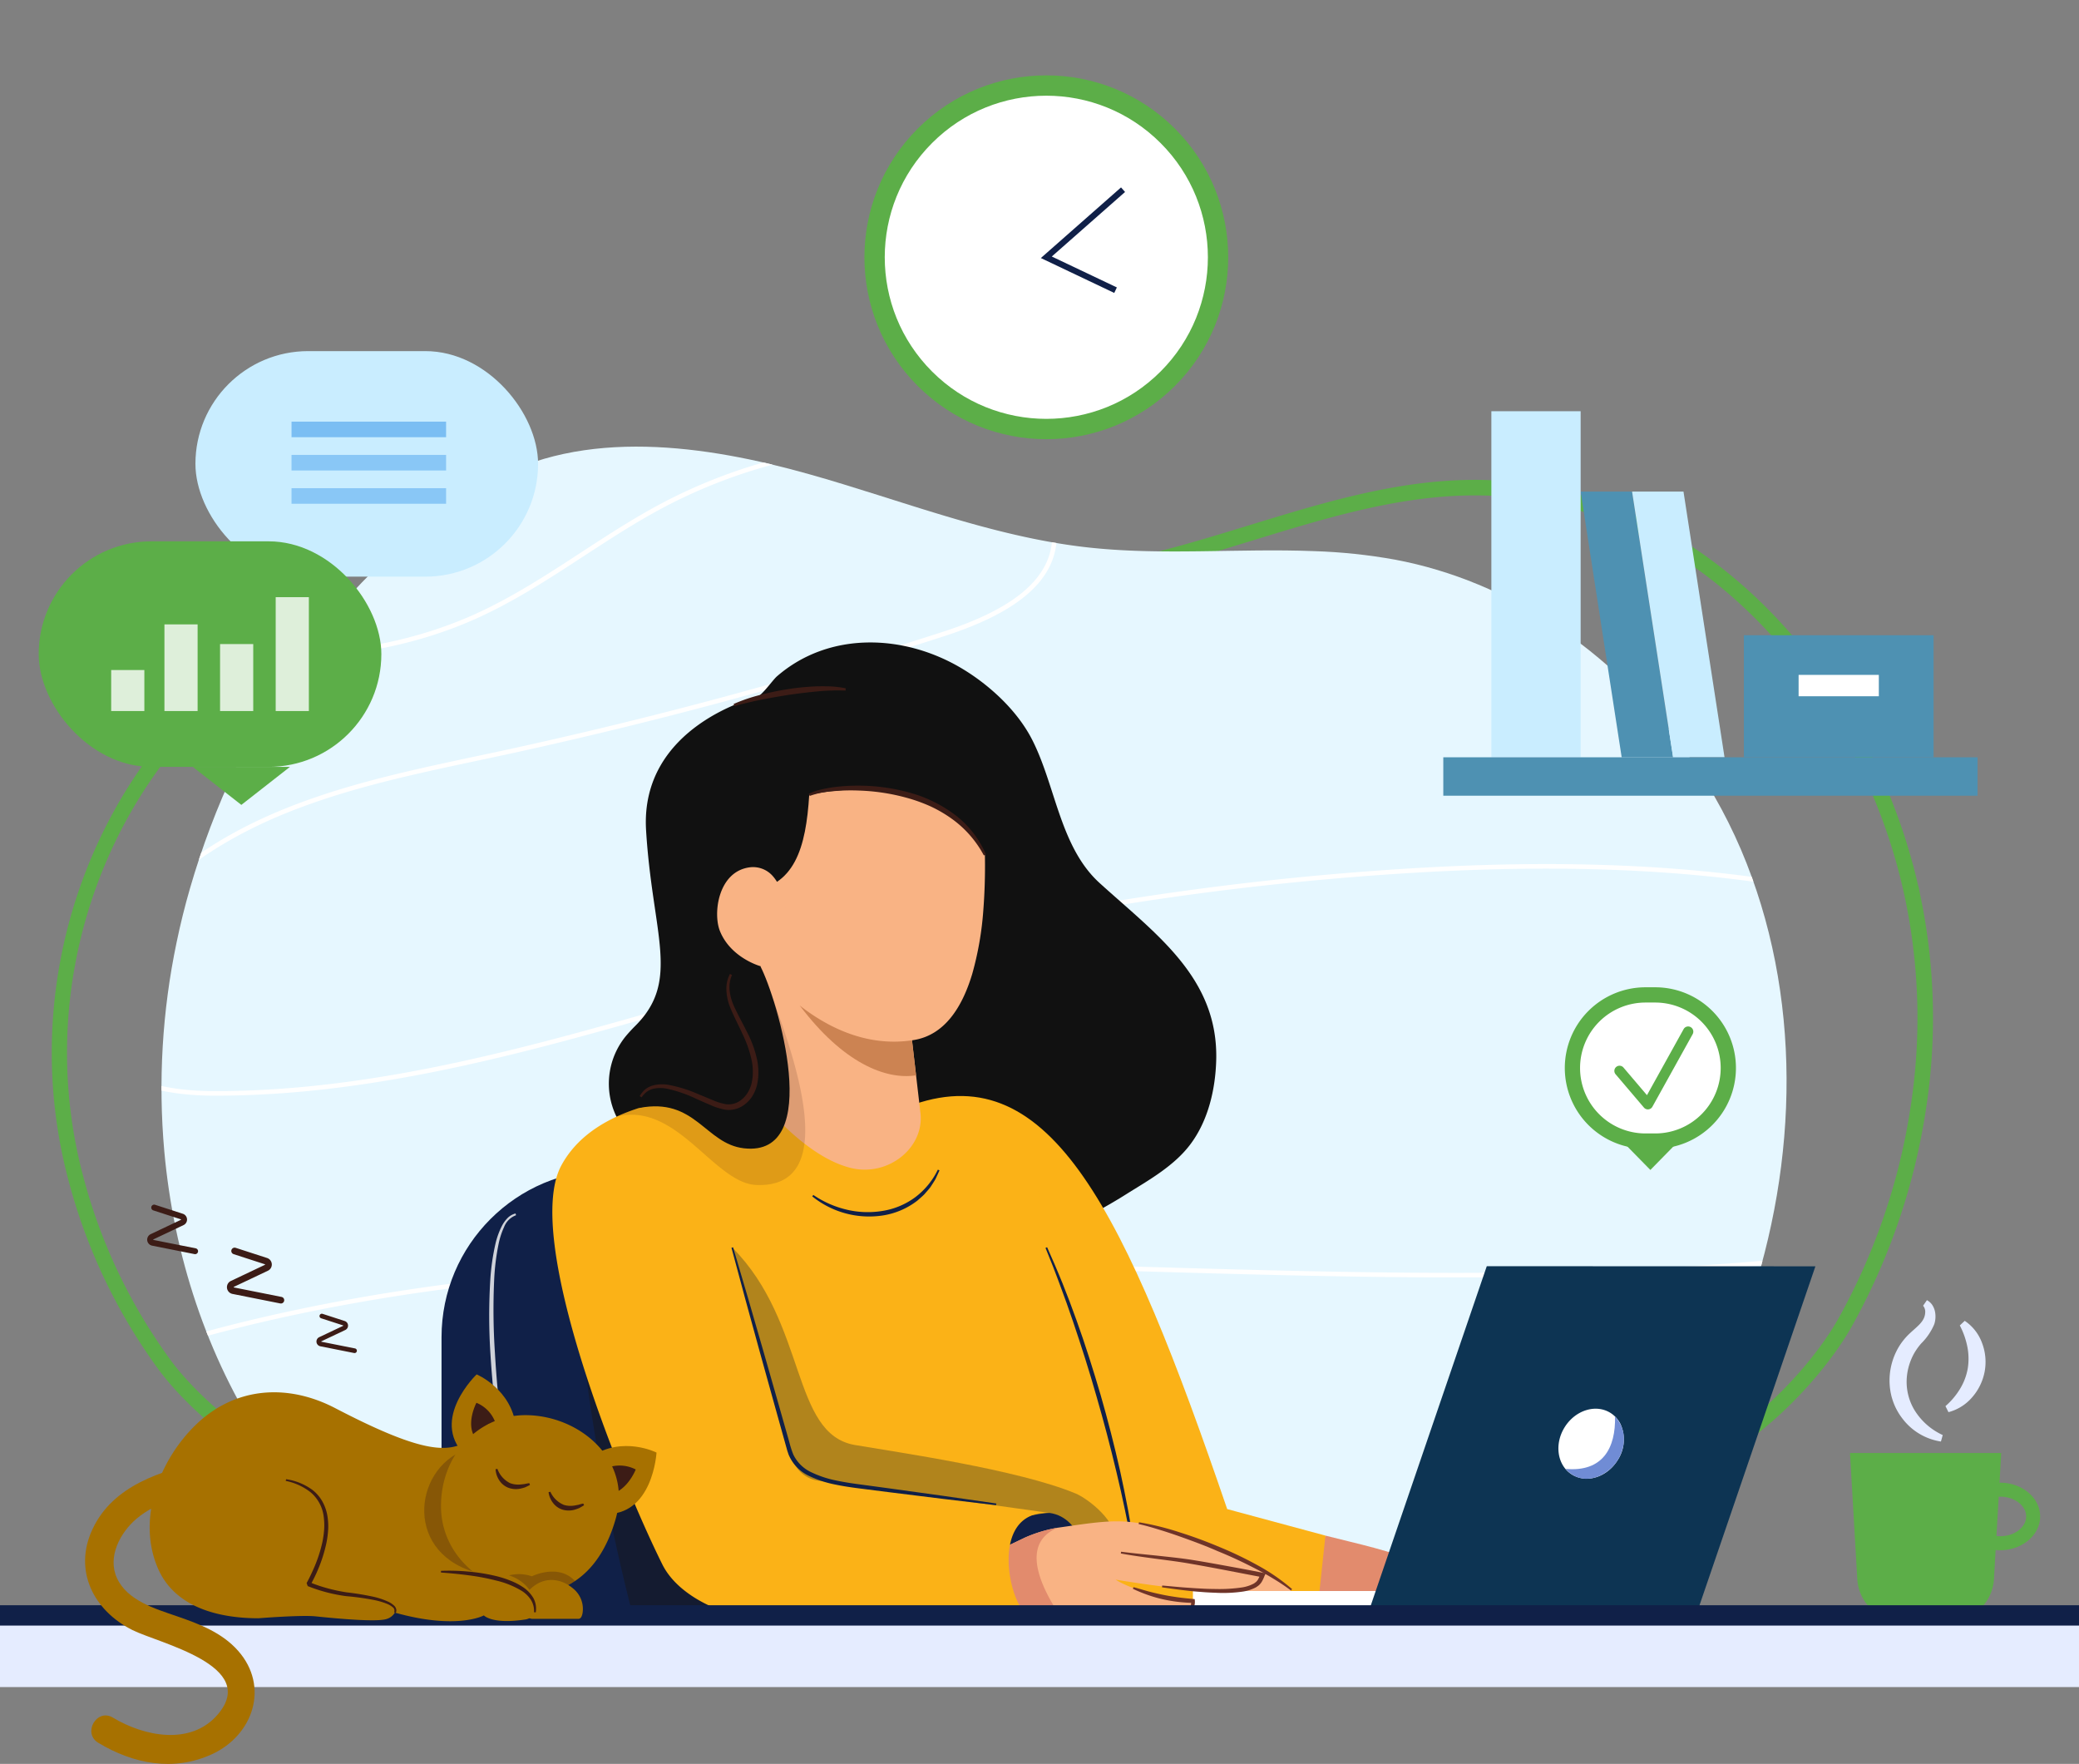 <svg xmlns="http://www.w3.org/2000/svg" xmlns:xlink="http://www.w3.org/1999/xlink" width="511.105" height="433.597" viewBox="0 0 511.105 433.597">
  <rect x="0" y="0" width="511.105" height="433.597" fill="#808080" stroke="none"/>
  <defs>
    <clipPath id="clip-path">
      <path id="Path_32091" data-name="Path 32091" d="M678.326,859.023c-12.586,36.419-27.617,72.382-79.9,86.269l-225.97-2.4c-50.919-24.05-78.746-71.537-83.375-122.77a174.668,174.668,0,0,1,3.021-51.316q1.391-6.73,3.32-13.379c11.674-40.248,36.382-78.192,73.137-99.6,23.616-13.753,53.888-9.213,78.97-2.154,22.614,6.364,44.7,15.278,68.052,17.963,18.6,2.131,37.518.239,56.176.972a136.69,136.69,0,0,1,19.892,2.094c28.185,5.295,53.17,22.577,70.318,45.685a125.617,125.617,0,0,1,14.747,25.635C691.816,781.481,690.912,822.6,678.326,859.023Z" transform="translate(-288.389 -646.925)" fill="none"/>
    </clipPath>
  </defs>
  <g id="Group_28611" data-name="Group 28611" transform="translate(-155.679 -288.166)">
    <g id="Group_28579" data-name="Group 28579" transform="translate(610.487 607.771)">
      <path id="Path_32084" data-name="Path 32084" d="M1713.02,1481.2c-.049,0-.1.005-.145.006l.422-7.308h-37.179l1.792,31.005a10.986,10.986,0,0,0,10.967,10.352h11.661a10.986,10.986,0,0,0,10.968-10.352l.414-7.155c.362.034.728.055,1.1.055,5.428,0,9.844-3.724,9.844-8.3S1718.448,1481.2,1713.02,1481.2Zm0,13.164a8.388,8.388,0,0,1-.9-.054l.558-9.658c.115,0,.228-.013.344-.013,3.532,0,6.4,2.181,6.4,4.863S1716.552,1494.361,1713.02,1494.361Z" transform="translate(-1676.119 -1436.336)" fill="#5cae48"/>
      <g id="Group_28578" data-name="Group 28578" transform="translate(9.717)">
        <path id="Path_32085" data-name="Path 32085" d="M1721.239,1383.083a14.607,14.607,0,0,1-9.43-5.6,14.956,14.956,0,0,1-2.621-5.153c-.148-.468-.235-.949-.339-1.428-.065-.482-.159-.965-.185-1.452a15.74,15.74,0,0,1,.015-2.917,16.164,16.164,0,0,1,1.584-5.577,14.871,14.871,0,0,1,1.53-2.481,15.488,15.488,0,0,1,1.932-2.111c.655-.61,1.286-1.136,1.825-1.664a9.162,9.162,0,0,0,.748-.784,5.259,5.259,0,0,0,.557-.789,3.787,3.787,0,0,0,.519-1.787,2.3,2.3,0,0,0-.518-1.639l.937-1.365a3.575,3.575,0,0,1,1.28,1.127,4.7,4.7,0,0,1,.677,1.544,6.13,6.13,0,0,1-.148,3.231,14.583,14.583,0,0,1-3.2,4.725,14.442,14.442,0,0,0-1.359,1.8c-.208.3-.376.631-.562.946-.157.333-.337.653-.472,1a14.507,14.507,0,0,0-1.125,4.247,13.463,13.463,0,0,0,1.888,8.455,15.928,15.928,0,0,0,6.907,6.078Z" transform="translate(-1708.602 -1348.335)" fill="#e5ecff"/>
        <path id="Path_32086" data-name="Path 32086" d="M1754.571,1386.282a17.906,17.906,0,0,0,3.629-4.324,14.432,14.432,0,0,0,1.851-4.932,15.2,15.2,0,0,0-.082-5.255,19.577,19.577,0,0,0-1.869-5.324l1.206-1.134a11.13,11.13,0,0,1,4.238,5.394,13.017,13.017,0,0,1,.666,7.059,13.315,13.315,0,0,1-3.1,6.367,11.525,11.525,0,0,1-5.8,3.63Z" transform="translate(-1740.82 -1360.235)" fill="#e5ecff"/>
      </g>
    </g>
    <g id="Group_28583" data-name="Group 28583" transform="translate(170.282 397.959)">
      <path id="Path_32087" data-name="Path 32087" d="M525.918,966.634c-47.478-9.193-81.013-36.857-96.579-79.71-24.761-68.165,1.77-168.651,72.752-190.728,28.111-8.744,62.633,6.914,91.512,6.7,40.563-.3,77.041-25.192,117.336-22.018,52.46,4.132,90.808,52.462,100.644,101.5a144.879,144.879,0,0,1,1.065,51.193,156.091,156.091,0,0,1-18,52.4c-7.824,13.745-25.912,31.942-41.3,35.606Z" transform="translate(-355.729 -670.526)" fill="none" stroke="#5cae48" stroke-miterlimit="10" stroke-width="3.82"/>
      <path id="Path_32088" data-name="Path 32088" d="M501.772,1008.172c46.922-11.585,82.775-46.575,95.137-86.611,19.664-63.684-14.57-153.283-87.438-168.547-14.8-3.1-30.4-2.315-45.417-.581-24.53,2.834-49.692,6.4-74.412,5.609-24.04-.768-47.353-7.834-71.581-7.289-80.073,1.8-128.028,78.27-109.65,148.293a135.985,135.985,0,0,0,22.028,46.443c8.89,11.971,28.412,27.3,44.121,29.584Z" transform="translate(-204.496 -719.675)" fill="none" stroke="#5cae48" stroke-miterlimit="10" stroke-width="3.75"/>
      <g id="Group_28582" data-name="Group 28582" transform="translate(25.095)">
        <g id="Group_28581" data-name="Group 28581" clip-path="url(#clip-path)">
          <g id="Group_28580" data-name="Group 28580" transform="translate(-69.121 -1.133)">
            <path id="Path_32089" data-name="Path 32089" d="M678.326,859.023c-12.586,36.419-27.617,72.382-79.9,86.269l-225.97-2.4c-50.919-24.05-78.746-71.537-83.375-122.77a174.668,174.668,0,0,1,3.021-51.316q1.391-6.73,3.32-13.379c11.674-40.248,36.382-78.192,73.137-99.6,23.616-13.753,53.888-9.213,78.97-2.154,22.614,6.364,44.7,15.278,68.052,17.963,18.6,2.131,37.518.239,56.176.972a136.69,136.69,0,0,1,19.892,2.094c28.185,5.295,53.17,22.577,70.318,45.685a125.617,125.617,0,0,1,14.747,25.635C691.816,781.481,690.912,822.6,678.326,859.023Z" transform="translate(-219.268 -645.792)" fill="#e6f7ff"/>
            <path id="Path_32090" data-name="Path 32090" d="M86.523,911.514c-1.03-12.512,5.975-26,18.282-35.207,11.208-8.383,25.037-12.657,38.312-16.026,73.759-18.722,151.669-16.488,227.012-14.329,67.332,1.931,136.96,3.926,203.616-8.983,9.489-1.837,19.463-4.073,27.951-9.339,9.119-5.657,14.891-14.518,15.066-23.126.327-16.141-17.158-27.2-27.61-32.36-39.692-19.586-88.531-26.954-153.694-23.192a736.271,736.271,0,0,0-146.2,23.471c-10.782,2.863-21.733,6.029-32.324,9.091-37.918,10.962-77.123,22.295-117.111,22.295h-.6c-10.855-.031-24.791-2.229-29.541-12.527-3.352-7.269-.533-15.549,2.422-21.215,9.877-18.939,28.563-29.977,42.5-35.9,15.656-6.654,32.668-10.272,49.12-13.77q2.93-.623,5.855-1.25A1108.956,1108.956,0,0,0,318.76,689.71c16.94-5.512,25.635-12.679,26.579-21.911.838-8.188-5.173-15.359-11.5-18.833-7.581-4.163-16.539-4.7-23.5-4.708h-.1a129.31,129.31,0,0,0-60.26,14.9c-6.847,3.622-13.453,7.931-19.842,12.1-8.458,5.516-17.2,11.221-26.633,15.416-18.231,8.113-39.814,11.1-64.152,8.882-18.789-1.713-33.112-6.327-43.786-14.1-6.44-4.692-11.815-10.746-17.014-16.6-6.318-7.114-12.85-14.47-21.244-19.248l.555-.975c8.555,4.87,15.15,12.3,21.527,19.478,5.159,5.809,10.493,11.816,16.836,16.437,10.505,7.655,24.645,12.2,43.227,13.894,24.14,2.2,45.538-.757,63.594-8.79,9.346-4.159,18.055-9.838,26.476-15.331,6.41-4.181,13.038-8.5,19.931-12.15a130.439,130.439,0,0,1,60.785-15.032h.1c7.09.005,16.23.561,24.035,4.847,6.652,3.652,12.965,11.231,12.076,19.93-.995,9.72-9.94,17.2-27.348,22.864a1110.066,1110.066,0,0,1-109.3,29.465q-2.925.63-5.857,1.251c-16.4,3.487-33.358,7.094-48.914,13.706-13.768,5.853-32.22,16.743-41.944,35.387-2.839,5.444-5.559,13.372-2.4,20.226,4.5,9.762,18,11.846,28.525,11.875h.6c39.832,0,78.955-11.31,116.8-22.25,10.6-3.064,21.554-6.231,32.348-9.1a737.37,737.37,0,0,1,146.427-23.507c65.367-3.777,114.38,3.63,154.254,23.305,10.691,5.276,28.575,16.627,28.235,33.39-.183,8.983-6.159,18.2-15.6,24.057-8.651,5.366-18.738,7.629-28.33,9.487-66.777,12.933-136.467,10.936-203.861,9-75.265-2.157-153.1-4.389-226.7,14.294-13.162,3.341-26.865,7.572-37.916,15.837-12,8.976-18.833,22.087-17.835,34.217Z" transform="translate(-57.315 -643.136)" fill="#fff"/>
          </g>
        </g>
      </g>
    </g>
    <path id="Path_32092" data-name="Path 32092" d="M1225.155,1541.8c15.256,3.912,36.218,7.419,29.537,20.462l-38.008-.037Z" transform="translate(-743.627 -876.155)" fill="#e28b6d"/>
    <g id="Group_28584" data-name="Group 28584" transform="translate(264.226 575.777)">
      <rect id="Rectangle_11930" data-name="Rectangle 11930" width="82.228" height="120.551" rx="41.114" fill="#102048"/>
      <path id="Path_32093" data-name="Path 32093" d="M564.337,1277.532a5,5,0,0,0-2.936,2.909,18.835,18.835,0,0,0-1.352,4.183,56.429,56.429,0,0,0-1.083,8.827,160.366,160.366,0,0,0,.185,17.872c.339,5.957.885,11.905,1.6,17.832q.521,4.448,1.2,8.874c.438,2.953.93,5.9,1.531,8.824l-.428.1c-.715-2.911-1.328-5.846-1.876-8.792q-.786-4.426-1.4-8.879-1.2-8.908-1.742-17.893a146.021,146.021,0,0,1-.02-18,55.429,55.429,0,0,1,1.29-8.94,19.469,19.469,0,0,1,1.556-4.281,8.028,8.028,0,0,1,1.341-1.888,4.153,4.153,0,0,1,2.03-1.177Z" transform="translate(-546.027 -1266.417)" fill="#fff" opacity="0.8"/>
    </g>
    <path id="Path_32094" data-name="Path 32094" d="M626.791,1305.093a500.254,500.254,0,0,0,16.972,99.086h40.019Z" transform="translate(-330.189 -710.257)" fill="#141b30"/>
    <path id="Path_32095" data-name="Path 32095" d="M665.623,932.494a18.455,18.455,0,0,1-5.47-27.828q1.06-1.271,2.361-2.57c11.22-11.177,4.229-22.358,2.661-48.072-1.567-25.689,27.052-32.7,27.107-32.718,1.35-.33,3.962-4.181,5.065-5.139,12.917-11.2,31.446-10.376,45.6-1.85,6.736,4.057,13.516,10.3,17.162,17.47,5.782,11.366,6.829,26.342,16.567,35.192,13.881,12.617,29.28,23.328,28.658,43.679-.221,7.228-2.03,14.867-6.436,20.661-3.84,5.05-9.688,8.438-14.967,11.7a128.616,128.616,0,0,1-27.217,13.158c-9.275,3.053-18.653,5.8-28.056,8.416q-1.333.371-2.668.737Z" transform="translate(-350.662 -361.746)" fill="#111"/>
    <path id="Path_32096" data-name="Path 32096" d="M906.941,1182.61c33.612-11.54,51.868,26.081,76.971,99.487l24.153,6.517-2.807,26.141-8.813,1.837-71.957.3Z" transform="translate(-526.538 -622.973)" fill="#fbb217"/>
    <rect id="Rectangle_11931" data-name="Rectangle 11931" width="511.105" height="17.616" transform="translate(155.679 685.26)" fill="#e5ecff"/>
    <path id="Path_32097" data-name="Path 32097" d="M735.214,1169.14l75.166,18.813,31.581,94.63-105.5,3.215-6.979-69.968Z" transform="translate(-402.162 -614.971)" fill="#fbb217"/>
    <path id="Path_32098" data-name="Path 32098" d="M727.252,1305.093c18.468,18.591,14.384,45.835,30.16,48.539,10.444,1.79,40.126,6.031,54.286,11.931,2.864,1.193,10.77,7.073,9.545,12.289-.789,3.362-11.325.669-11.325.669l-78.874-7.916-16.7-38.647Z" transform="translate(-391.55 -710.257)" fill="#061929" opacity="0.3"/>
    <path id="Path_32099" data-name="Path 32099" d="M974.4,1526.068c.537-.845,11.845-3.088,13.124-2.913,4.206.574,6.5,3.87,7.517,6.39l-16.733,8.825Z" transform="translate(-573.818 -863.083)" fill="#102048"/>
    <path id="Path_32100" data-name="Path 32100" d="M1015.351,1304.814l1.942,4.424c.638,1.479,1.235,2.975,1.855,4.462,1.192,2.992,2.342,6,3.421,9.039,2.186,6.062,4.121,12.211,5.937,18.393q2.675,9.287,4.8,18.72c.684,3.149,1.345,6.3,1.931,9.47s1.068,6.357,1.486,9.552l-.415.059q-.789-4.754-1.807-9.466c-.646-3.147-1.367-6.278-2.109-9.4q-2.233-9.376-4.914-18.637c-1.755-6.181-3.708-12.3-5.77-18.388-1.018-3.047-2.124-6.064-3.242-9.076-.571-1.5-1.119-3.012-1.709-4.507l-1.8-4.474Z" transform="translate(-602.249 -710.061)" fill="#102048"/>
    <g id="Group_28585" data-name="Group 28585" transform="translate(394.596 662.135)">
      <path id="Path_32101" data-name="Path 32101" d="M1032.976,1546.894s-3.163,3.739-13.147.1c-4.7.546-13.453.127-30.092-2.588,0,0,6.042,4.225,19.705,4.951,0,0-.583,4.023-7.785,3.844-8.667-.217-9.669-.74-17.566-.411-1.615.067-5.13-.007-8.936-.127-6.641-.217-14.186-.568-14.186-.568l-6.581-11.763,13.132-6.289a34.276,34.276,0,0,1,8-2.4c8.48-1.2,13.835-2.161,19.915-1.114C1002.188,1531.683,1022.82,1538.526,1032.976,1546.894Z" transform="translate(-954.387 -1530.075)" fill="#f9b384"/>
    </g>
    <path id="Path_32102" data-name="Path 32102" d="M975.521,1556.12l-.366.2c-6.641-.217-14.186-.568-14.186-.568l-6.581-11.763,13.132-6.289a34.27,34.27,0,0,1,8-2.4C970.694,1537.267,966.741,1542.428,975.521,1556.12Z" transform="translate(-559.791 -871.602)" fill="#e28b6d"/>
    <path id="Path_32103" data-name="Path 32103" d="M682.193,1181.283c-17.085-3.5-58.721-6.413-70.355,15.142-9.578,17.746,14.431,77.174,24.831,98.074,4.281,8.6,16.711,12.859,21.544,12.892l68.646-.395c-4.618-1.071-10.537-25.853,5.006-25.151l-56.853-7.92a7.788,7.788,0,0,1-5.428-3.412,16.3,16.3,0,0,1-2.264-4.6l-16.136-59.108Z" transform="translate(-318.158 -621.773)" fill="#fbb217"/>
    <path id="Path_32104" data-name="Path 32104" d="M1203.073,1593.676l-66.975-.042v-6.318h67.364Z" transform="translate(-687.147 -908.058)" fill="#fff"/>
    <g id="Group_28586" data-name="Group 28586" transform="translate(491.721 599.421)">
      <path id="Path_32105" data-name="Path 32105" d="M1359.871,1406.616l-80.792-.025,29.469-86.172,80.792.025Z" transform="translate(-1279.079 -1320.419)" fill="#0d3453"/>
      <path id="Path_32106" data-name="Path 32106" d="M1451.028,1450.186c-2.475,3.956-7.1,5.579-10.634,3.844a5.435,5.435,0,0,1-.613-.336c-3.6-2.243-4.382-7.463-1.765-11.644s7.65-5.758,11.247-3.507a6.821,6.821,0,0,1,2.468,2.729A9.228,9.228,0,0,1,1451.028,1450.186Z" transform="translate(-1389.39 -1402.488)" fill="#fff"/>
      <path id="Path_32107" data-name="Path 32107" d="M1455.086,1454.683c-2.475,3.956-8.56,6.83-12.826,2.127,9.251.839,12.367-5.221,12.192-12.879C1457.619,1447.429,1456.911,1451.766,1455.086,1454.683Z" transform="translate(-1393.448 -1406.985)" fill="#708cd5"/>
    </g>
    <g id="Group_28587" data-name="Group 28587" transform="translate(431.218 662.367)">
      <path id="Path_32108" data-name="Path 32108" d="M1091.558,1530.851a67.061,67.061,0,0,1,10.052,2.488c3.293,1.032,6.529,2.239,9.713,3.576a89.7,89.7,0,0,1,9.343,4.475,48.375,48.375,0,0,1,8.536,5.881l-.279.339a50.827,50.827,0,0,0-4.254-2.852c-1.453-.9-2.951-1.721-4.469-2.505-3.031-1.577-6.134-3.028-9.308-4.313-3.133-1.38-6.355-2.554-9.581-3.7q-2.423-.853-4.881-1.6c-1.633-.511-3.283-.98-4.947-1.35Z" transform="translate(-1087.096 -1530.851)" fill="#6f3428"/>
      <path id="Path_32109" data-name="Path 32109" d="M1086.919,1584.158l3.614,1.034c1.2.322,2.415.6,3.631.848s2.442.443,3.672.616,2.47.285,3.711.409l.412.041.034.357a3.4,3.4,0,0,1-.135,1.335,2.47,2.47,0,0,1-.725,1.14,2.745,2.745,0,0,1-1.176.571,5.686,5.686,0,0,1-.617.088l-.606-.016v-.438l.542-.081c.17-.052.349-.078.508-.144a2.045,2.045,0,0,0,.816-.531,1.738,1.738,0,0,0,.425-.821,2.544,2.544,0,0,0,.025-.945l.445.4a36.583,36.583,0,0,1-7.562-.924,32.688,32.688,0,0,1-3.66-1.078,37.35,37.35,0,0,1-3.51-1.447Z" transform="translate(-1083.79 -1568.212)" fill="#6f3428"/>
      <path id="Path_32110" data-name="Path 32110" d="M1076.884,1555.047c2.906.371,5.827.657,8.75.955,2.919.322,5.847.606,8.767,1.068s5.8.993,8.69,1.518,5.78,1.06,8.661,1.642l.682.138-.292.633a8.393,8.393,0,0,1-.744,1.553,4.4,4.4,0,0,1-.62.723,7.8,7.8,0,0,1-.757.535,10.094,10.094,0,0,1-3.3,1.046,34.058,34.058,0,0,1-6.656.276c-1.1-.041-2.2-.088-3.3-.186-1.1-.08-2.2-.161-3.286-.3-2.187-.228-4.362-.537-6.534-.854l.055-.435c2.184.18,4.361.423,6.545.552q1.636.127,3.272.2c1.091.07,2.18.089,3.27.1a38.536,38.536,0,0,0,6.464-.378,9.156,9.156,0,0,0,2.932-.94c.213-.12.386-.279.581-.415a3.366,3.366,0,0,0,.441-.527,7.92,7.92,0,0,0,.651-1.417l.391.771c-5.768-1.086-11.529-2.248-17.3-3.249-2.871-.524-5.787-.876-8.7-1.265s-5.826-.775-8.725-1.31Z" transform="translate(-1076.815 -1547.809)" fill="#6f3428"/>
    </g>
    <line id="Line_90" data-name="Line 90" x2="511.105" transform="translate(155.679 685.26)" fill="none" stroke="#102048" stroke-miterlimit="10" stroke-width="5"/>
    <path id="Path_32111" data-name="Path 32111" d="M823.5,1247.3a24.445,24.445,0,0,0,8.135,3.6,22.319,22.319,0,0,0,8.805.338,18.3,18.3,0,0,0,8.077-3.349,18.576,18.576,0,0,0,5.6-6.806l.4.173q-.467,1.048-.961,2.1c-.374.671-.815,1.307-1.227,1.965-.456.624-1,1.183-1.5,1.779-.536.56-1.148,1.046-1.722,1.572a18.51,18.51,0,0,1-8.491,3.666,22.273,22.273,0,0,1-17.384-4.686Z" transform="translate(-467.872 -665.396)" fill="#102048"/>
    <path id="Path_32112" data-name="Path 32112" d="M757.233,1304.9l3.749,12.74,3.689,12.756,3.65,12.768,1.815,6.387.907,3.193a24.112,24.112,0,0,0,.988,3.082,9.181,9.181,0,0,0,4.369,4.34,25.546,25.546,0,0,0,6.149,2.05c2.144.46,4.313.772,6.514,1.056l6.579.89,13.153,1.821,13.144,1.891-.054.416-13.188-1.564-13.179-1.635-6.587-.837c-2.19-.271-4.408-.579-6.595-1.038a26.534,26.534,0,0,1-6.419-2.114,10.086,10.086,0,0,1-4.855-4.838,5.288,5.288,0,0,1-.32-.816c-.091-.275-.2-.558-.261-.82l-.447-1.6-.893-3.2-1.787-6.394-3.553-12.795-3.515-12.806-3.454-12.823Z" transform="translate(-421.329 -710.124)" fill="#102048"/>
    <g id="Group_28590" data-name="Group 28590" transform="translate(307.247 456.864)">
      <path id="Path_32113" data-name="Path 32113" d="M816.549,1080.973l3.366,28.979c1,8.625-8.09,15.854-17.3,13.463-5.269-1.368-10.758-5.014-16.44-10.495a6.68,6.68,0,0,1-2.037-4.137l-3.588-34.925Z" transform="translate(-745.198 -1005.055)" fill="#f9b384"/>
      <path id="Path_32114" data-name="Path 32114" d="M839.736,1107.6l1.833,15.779c-7.446,1.168-17.942-3.018-28.593-17.153Z" transform="translate(-767.927 -1027.743)" fill="#cc8352"/>
      <path id="Path_32115" data-name="Path 32115" d="M829.411,934.994a78,78,0,0,1-2.735,15.677c-2.491,8.29-6.837,14.976-14.282,16.215-21.92,3.644-37.805-18.147-37.805-18.147l-2.548-29.651L785.27,896.2l29.622-.859,14.447,17.088A141.8,141.8,0,0,1,829.411,934.994Z" transform="translate(-739.237 -879.939)" fill="#f9b384"/>
      <path id="Path_32116" data-name="Path 32116" d="M752.747,912.775c11.766-.878,14.476-10.822,15.28-23.712,0,0,31.871-7.894,43.186,14.763l8.58.93L793.81,870.262l-40.383,4.817-7.9,26.215Z" transform="translate(-720.654 -862.361)" fill="#111"/>
      <path id="Path_32117" data-name="Path 32117" d="M758.649,994.55a6.42,6.42,0,0,0-5.5-2.054c-7.817.946-9.174,11.3-7.387,15.7,2.675,6.593,9.917,8.6,9.917,8.6l6.223-6.581C762.4,1003.363,761.622,997.826,758.649,994.55Z" transform="translate(-720.33 -947.999)" fill="#f9b384"/>
      <path id="Path_32118" data-name="Path 32118" d="M700.824,1100.425c4.3,12.215,17.51,46.708-4.074,45.841-10.4-.418-19.544-20.6-34.374-16.787a38.993,38.993,0,0,1,5.545-2.142Z" transform="translate(-662.377 -1023.675)" fill="#3c1c16" opacity="0.15"/>
      <path id="Path_32119" data-name="Path 32119" d="M710.72,1073.845c4.164,7.908,15.812,47.033-4.029,44.774-9.563-1.089-11.911-12.608-25.776-9.911Z" transform="translate(-675.37 -1005.046)" fill="#111"/>
      <g id="Group_28589" data-name="Group 28589" transform="translate(5.7)">
        <path id="Path_32130" data-name="Path 32130" d="M704.118,1080.515a7.486,7.486,0,0,0-.6,3.557,11.972,11.972,0,0,0,.855,3.561c.964,2.271,2.248,4.494,3.376,6.786a26.716,26.716,0,0,1,2.621,7.323,16.4,16.4,0,0,1,.19,3.973,16.618,16.618,0,0,1-.328,1.994,9.482,9.482,0,0,1-.737,1.921,7.712,7.712,0,0,1-2.766,3.072,6.438,6.438,0,0,1-4.08.956,15.085,15.085,0,0,1-3.817-1.174c-1.187-.495-2.348-1.013-3.5-1.531a32.672,32.672,0,0,0-7.062-2.455,8.261,8.261,0,0,0-3.584,0,4.88,4.88,0,0,0-1.573.769,5.4,5.4,0,0,0-1.2,1.318l-.483-.282a6.021,6.021,0,0,1,1.247-1.578,5.62,5.62,0,0,1,1.781-.992,9.051,9.051,0,0,1,3.973-.226,33.641,33.641,0,0,1,7.392,2.292l3.512,1.458a14.054,14.054,0,0,0,3.453,1.041,5.044,5.044,0,0,0,3.195-.788,6.678,6.678,0,0,0,2.258-2.54,8.084,8.084,0,0,0,.643-1.624,15.568,15.568,0,0,0,.305-1.763,15.036,15.036,0,0,0-.139-3.623,28.32,28.32,0,0,0-2.388-7.025c-1.041-2.3-2.262-4.521-3.194-6.97a12.844,12.844,0,0,1-.727-3.866,7.762,7.762,0,0,1,.876-3.841Z" transform="translate(-681.431 -1009.544)" fill="#3c1c16"/>
        <path id="Path_32131" data-name="Path 32131" d="M758.616,848.2a42.11,42.11,0,0,1,6.661-2.257,66.544,66.544,0,0,1,6.882-1.416,58.908,58.908,0,0,1,7-.662c1.175-.03,2.352-.025,3.529.033a25.1,25.1,0,0,1,3.511.452l-.079.554c-1.152-.035-2.294-.075-3.445-.006-1.148.025-2.3.1-3.443.215q-3.439.313-6.865.822c-2.283.334-4.555.748-6.822,1.185-1.134.218-2.261.471-3.382.74-1.131.243-2.237.562-3.354.863Z" transform="translate(-735.528 -843.848)" fill="#3c1c16"/>
        <path id="Path_32132" data-name="Path 32132" d="M820.324,927.525a12.76,12.76,0,0,1,2.98-1.059c1.017-.236,2.042-.442,3.074-.579a45.963,45.963,0,0,1,6.226-.393,47.386,47.386,0,0,1,12.362,1.673,33.155,33.155,0,0,1,11.257,5.458,24.178,24.178,0,0,1,7.668,9.791l-.505.24a26.3,26.3,0,0,0-7.91-9.029,32.3,32.3,0,0,0-5.206-3.036,39.814,39.814,0,0,0-5.688-2.059,50.248,50.248,0,0,0-12-1.829,47.555,47.555,0,0,0-6.093.148,21.016,21.016,0,0,0-5.909,1.173Z" transform="translate(-778.777 -901.071)" fill="#3c1c16"/>
      </g>
    </g>
    <g id="Group_28594" data-name="Group 28594" transform="translate(191.866 584.282)">
      <g id="Group_28591" data-name="Group 28591" transform="translate(19.61 10.588)">
        <path id="Path_32133" data-name="Path 32133" d="M344.382,1305.246l7.689,2.492a1.69,1.69,0,0,1,.2,3.135l-8.4,3.982.014.114,11.746,2.34a.815.815,0,0,1-.318,1.6l-11.746-2.34a1.69,1.69,0,0,1-.394-3.184l8.4-3.982-.007-.113-7.689-2.492a.815.815,0,1,1,.5-1.55Z" transform="translate(-342.213 -1305.206)" fill="#3c1c16"/>
      </g>
      <g id="Group_28592" data-name="Group 28592">
        <path id="Path_32134" data-name="Path 32134" d="M278.581,1269.845l6.829,2.213a1.5,1.5,0,0,1,.18,2.784l-7.458,3.536.013.1,10.432,2.078a.723.723,0,1,1-.282,1.419l-10.432-2.078a1.5,1.5,0,0,1-.35-2.828l7.457-3.536-.007-.1-6.828-2.213a.724.724,0,0,1,.446-1.377Z" transform="translate(-276.655 -1269.81)" fill="#3c1c16"/>
      </g>
      <g id="Group_28593" data-name="Group 28593" transform="translate(41.612 26.828)">
        <path id="Path_32135" data-name="Path 32135" d="M417.294,1359.525l5.414,1.755a1.19,1.19,0,0,1,.143,2.208l-5.913,2.8.01.08,8.271,1.648a.574.574,0,1,1-.224,1.125l-8.271-1.648a1.19,1.19,0,0,1-.278-2.242l5.913-2.8-.005-.079-5.414-1.755a.574.574,0,1,1,.354-1.091Z" transform="translate(-415.766 -1359.497)" fill="#3c1c16"/>
      </g>
    </g>
    <g id="Group_28596" data-name="Group 28596" transform="translate(542.248 532.731)">
      <path id="Rectangle_11932" data-name="Rectangle 11932" d="M17.965,0h2.392A17.965,17.965,0,0,1,38.322,17.965v0A17.965,17.965,0,0,1,20.357,35.93H17.965A17.965,17.965,0,0,1,0,17.965v0A17.965,17.965,0,0,1,17.965,0Z" fill="#fff" stroke="#5cae48" stroke-miterlimit="10" stroke-width="3.75"/>
      <path id="Path_32136" data-name="Path 32136" d="M1495.729,1224.686l-6.966-7.1h13.931Z" transform="translate(-1476.568 -1181.656)" fill="#5cae48"/>
      <g id="Group_28595" data-name="Group 28595" transform="translate(10.312 7.784)">
        <path id="Path_32137" data-name="Path 32137" d="M1490.7,1143.856a1.273,1.273,0,0,1-.969-.449l-6.966-8.19a1.272,1.272,0,0,1,1.938-1.649l5.775,6.791,8.994-16.208a1.273,1.273,0,1,1,2.226,1.234l-9.885,17.815a1.275,1.275,0,0,1-.987.649A1.175,1.175,0,0,1,1490.7,1143.856Z" transform="translate(-1482.466 -1123.495)" fill="#5cae48"/>
      </g>
    </g>
    <g id="Group_28602" data-name="Group 28602" transform="translate(176.591 626.015)">
      <g id="Group_28597" data-name="Group 28597" transform="translate(0 21.108)">
        <path id="Path_32138" data-name="Path 32138" d="M255,1480c-10.671,2.527-22.506,6.03-27.567,16.788-4.781,10.162.2,20.031,9.8,24.837,6.5,3.252,31.266,8.731,20.982,20.75-6.645,7.766-18.183,5.364-25.771.779-3.953-2.389-7.556,3.8-3.613,6.181,8.628,5.214,18.56,7.125,27.945,2.815,10.186-4.678,14.194-16.67,6.423-25.443-3.985-4.5-9.613-6.612-15.145-8.516-5.231-1.8-12.082-3.812-14.621-9.327-2.39-5.191.746-11.124,4.729-14.541,5.153-4.421,12.32-5.9,18.742-7.421,4.481-1.061,2.584-7.966-1.9-6.9Z" transform="translate(-225.588 -1479.888)" fill="#a77100"/>
      </g>
      <g id="Group_28598" data-name="Group 28598" transform="translate(124.413 17.613)">
        <path id="Path_32139" data-name="Path 32139" d="M644.58,1484.9c12.131.707,13-15.092,13-15.092s-8.3-4.212-16.075,1.012Z" transform="translate(-641.506 -1468.206)" fill="#a77100"/>
        <path id="Path_32140" data-name="Path 32140" d="M652.109,1491.384c4.831-.077,7.208-6.15,7.208-6.15a8.66,8.66,0,0,0-8.046.052Z" transform="translate(-648.35 -1479.473)" fill="#3c1c16"/>
      </g>
      <g id="Group_28599" data-name="Group 28599" transform="translate(90.141)">
        <path id="Path_32141" data-name="Path 32141" d="M530.017,1429.012c-8.412-8.77,3.042-19.687,3.042-19.687s8.59,3.579,9.664,12.886Z" transform="translate(-526.932 -1409.325)" fill="#a77100"/>
        <path id="Path_32142" data-name="Path 32142" d="M544.189,1441.7c-2.936-3.553,0-9.038,0-9.038a8.261,8.261,0,0,1,4.944,5.871Z" transform="translate(-538.112 -1425.679)" fill="#3c1c16"/>
      </g>
      <path id="Path_32143" data-name="Path 32143" d="M373.386,1478.105a3.019,3.019,0,0,1-2.341,1.765c-8.2,1.264-10.208-1-10.208-1s-6.529,3.634-21.874-.688a3.535,3.535,0,0,1-2.034,1.57c-2.348.77-11.464-.022-17.4-.643-3.589-.381-14.1.464-14.1.464-9.579,0-20.46-2.557-24.671-12.167-5.332-12.16.277-26.734,9.318-35.439,9.647-9.3,22.517-10.14,34.22-4.046,28.388,14.792,30.534,9.968,37.817,3.836l4.913,37.279a10.081,10.081,0,0,1,4.038,2.4,12.529,12.529,0,0,1,1.615,2.049C373.947,1475.533,373.827,1477.073,373.386,1478.105Z" transform="translate(-262.798 -1419.625)" fill="#a77100"/>
      <path id="Path_32144" data-name="Path 32144" d="M512,1475.138c-11.382,6.689-11.756,27.877,10.218,29.946l2.517-9.609Z" transform="translate(-420.946 -1455.451)" fill="#3c1c16" opacity="0.3"/>
      <path id="Path_32145" data-name="Path 32145" d="M561.082,1468.243c-2.31,8.121-6.125,12.773-10.036,15.36a18.1,18.1,0,0,1-10.028,3.066,23.483,23.483,0,0,1-7.089-1.107c-8.7-2.737-15.816-10.365-15.816-20.386,0-12.653,9.191-22.352,20.76-22.352C552.115,1442.825,565.195,1453.758,561.082,1468.243Z" transform="translate(-430.61 -1432.804)" fill="#a77100"/>
      <path id="Path_32146" data-name="Path 32146" d="M590.225,1573.706a18.1,18.1,0,0,1-10.028,3.066c-.179,0-.352,0-.531-.008a12.526,12.526,0,0,0-1.615-2.049,10.076,10.076,0,0,0-4.038-2.4,9.689,9.689,0,0,1,5.609.224s6.543-3.253,10.589,1.152Z" transform="translate(-469.788 -1522.907)" fill="#3c1c16" opacity="0.3"/>
      <path id="Path_32147" data-name="Path 32147" d="M585.209,1582.158a3.8,3.8,0,0,0,.658,5.192,1.973,1.973,0,0,0,1.155.474h11.409c.545,0,.836-.584.984-1.343a6.441,6.441,0,0,0-2.294-6.1C593.441,1577.291,588.537,1577.365,585.209,1582.158Z" transform="translate(-477.124 -1527.736)" fill="#a77100"/>
      <g id="Group_28600" data-name="Group 28600" transform="translate(87.499 48.25)">
        <path id="Path_32148" data-name="Path 32148" d="M518.1,1570.666a51.631,51.631,0,0,1,6.919.2,45.5,45.5,0,0,1,6.854,1.141,24.868,24.868,0,0,1,3.332,1.083,15.9,15.9,0,0,1,3.138,1.641,8.175,8.175,0,0,1,2.47,2.62,5.46,5.46,0,0,1,.582,3.525l-.417-.045a5.163,5.163,0,0,0-.811-3.1,7.344,7.344,0,0,0-2.347-2.222,21.719,21.719,0,0,0-6.213-2.473,55.217,55.217,0,0,0-6.691-1.27c-2.258-.3-4.538-.526-6.816-.682Z" transform="translate(-518.101 -1570.625)" fill="#3c1c16"/>
      </g>
      <g id="Group_28601" data-name="Group 28601" transform="translate(49.339 25.767)">
        <path id="Path_32149" data-name="Path 32149" d="M390.609,1495.464a14.423,14.423,0,0,1,6.455,2.614,9.381,9.381,0,0,1,2.36,2.67,11.011,11.011,0,0,1,1.272,3.336,15.744,15.744,0,0,1,.271,3.536,24.26,24.26,0,0,1-.438,3.492,35.257,35.257,0,0,1-2.115,6.653c-.45,1.072-.958,2.118-1.512,3.145l-.213.385-.112.195-.007.013c.05.168-.479-1.416-.248-.743l.025.01.049.02.1.04.791.31c.529.2,1.064.388,1.6.568a41.838,41.838,0,0,0,6.613,1.567,65.8,65.8,0,0,1,6.823,1.134,17.911,17.911,0,0,1,3.318,1.129,5.544,5.544,0,0,1,1.511.989,1.812,1.812,0,0,1,.517.827,1.323,1.323,0,0,1-.127,1l-.369-.2a1.02,1.02,0,0,0-.381-1.248,5.039,5.039,0,0,0-1.4-.82,17.6,17.6,0,0,0-3.239-.943,65.341,65.341,0,0,0-6.788-.936,39.176,39.176,0,0,1-6.8-1.523c-.553-.18-1.1-.365-1.65-.569l-.815-.311-.1-.04-.051-.02-.025-.01c.224.669-.322-.916-.262-.757l.006-.011.1-.18.2-.37c.529-1,1.007-2.028,1.462-3.066a34.257,34.257,0,0,0,2.107-6.436,23.273,23.273,0,0,0,.446-3.332,16.24,16.24,0,0,0-.183-3.321,9.263,9.263,0,0,0-3.2-5.612,14.353,14.353,0,0,0-6.079-2.768Z" transform="translate(-390.529 -1495.464)" fill="#3c1c16"/>
      </g>
      <path id="Path_32150" data-name="Path 32150" d="M606.945,1505.749a6.3,6.3,0,0,0,3.328,3.239,5.569,5.569,0,0,0,2.3.195c.4-.037.8-.147,1.218-.207.4-.118.81-.237,1.239-.332l.206.417c-.374.247-.769.47-1.168.692a10.066,10.066,0,0,1-1.31.455,5.356,5.356,0,0,1-2.866-.068,4.692,4.692,0,0,1-2.339-1.7,5.538,5.538,0,0,1-1.055-2.568Z" transform="translate(-492.555 -1476.906)" fill="#3c1c16"/>
      <path id="Path_32151" data-name="Path 32151" d="M563.413,1486.961a6.3,6.3,0,0,0,3.067,3.487,5.564,5.564,0,0,0,2.278.373c.4-.006.812-.085,1.23-.112.411-.087.826-.174,1.26-.235l.173.432c-.392.217-.8.409-1.219.6a10.03,10.03,0,0,1-1.341.352,5.351,5.351,0,0,1-2.852-.289,4.691,4.691,0,0,1-2.2-1.879,5.534,5.534,0,0,1-.853-2.642Z" transform="translate(-462.039 -1463.738)" fill="#3c1c16"/>
    </g>
    <g id="Group_28604" data-name="Group 28604" transform="translate(510.502 389.253)">
      <path id="Path_32152" data-name="Path 32152" d="M1464.831,749.16h12.637l-10.092-65.33h-12.637Z" transform="translate(-1420.976 -664.085)" fill="#4e91b2"/>
      <path id="Path_32153" data-name="Path 32153" d="M1507.113,749.16h12.637l-10.092-65.33h-12.637Z" transform="translate(-1450.61 -664.085)" fill="#c9edff"/>
      <g id="Group_28603" data-name="Group 28603" transform="translate(73.891 55.064)">
        <rect id="Rectangle_11933" data-name="Rectangle 11933" width="46.638" height="30.001" fill="#4e91b2"/>
        <rect id="Rectangle_11934" data-name="Rectangle 11934" width="19.722" height="5.253" transform="translate(13.458 9.747)" fill="#fff"/>
      </g>
      <rect id="Rectangle_11935" data-name="Rectangle 11935" width="21.946" height="85.066" transform="translate(11.818)" fill="#c9edff"/>
      <rect id="Rectangle_11936" data-name="Rectangle 11936" width="131.34" height="9.446" transform="translate(0 85.066)" fill="#4e91b2"/>
    </g>
    <g id="Group_28606" data-name="Group 28606" transform="translate(353.2 291.701)">
      <circle id="Ellipse_276" data-name="Ellipse 276" cx="42.22" cy="42.22" r="42.22" transform="translate(0 59.709) rotate(-45)" fill="#fff" stroke="#5cae48" stroke-miterlimit="10" stroke-width="5"/>
      <g id="Group_28605" data-name="Group 28605" transform="translate(58.364 42.534)">
        <path id="Path_32154" data-name="Path 32154" d="M1029.155,459.836l-18.043-8.578,19.712-17.363.989,1.122L1013.8,450.881l16,7.6Z" transform="translate(-1011.112 -433.895)" fill="#102048"/>
      </g>
    </g>
    <g id="Group_28610" data-name="Group 28610" transform="translate(165.192 374.475)">
      <g id="Group_28608" data-name="Group 28608" transform="translate(38.532)">
        <rect id="Rectangle_11937" data-name="Rectangle 11937" width="84.237" height="55.442" rx="27.721" fill="#c9edff"/>
        <g id="Group_28607" data-name="Group 28607" transform="translate(23.623 17.335)">
          <rect id="Rectangle_11938" data-name="Rectangle 11938" width="38" height="3.832" fill="#7abef3"/>
          <rect id="Rectangle_11939" data-name="Rectangle 11939" width="38" height="3.832" transform="translate(0 8.18)" fill="#7abef3" opacity="0.8"/>
          <rect id="Rectangle_11940" data-name="Rectangle 11940" width="38" height="3.832" transform="translate(0 16.36)" fill="#7abef3" opacity="0.8"/>
        </g>
      </g>
      <path id="Path_32155" data-name="Path 32155" d="M359.445,919.409l-11.959-9.353H371.4Z" transform="translate(-309.624 -807.862)" fill="#5cae48"/>
      <rect id="Rectangle_11941" data-name="Rectangle 11941" width="84.237" height="55.442" rx="27.721" transform="translate(0 46.759)" fill="#5cae48"/>
      <g id="Group_28609" data-name="Group 28609" transform="translate(17.819 60.484)" opacity="0.8">
        <rect id="Rectangle_11942" data-name="Rectangle 11942" width="8.155" height="10.079" transform="translate(0 17.913)" fill="#fff"/>
        <rect id="Rectangle_11943" data-name="Rectangle 11943" width="8.155" height="21.3" transform="translate(13.093 6.693)" fill="#fff"/>
        <rect id="Rectangle_11944" data-name="Rectangle 11944" width="8.155" height="16.463" transform="translate(26.769 11.53)" fill="#fff"/>
        <rect id="Rectangle_11945" data-name="Rectangle 11945" width="8.155" height="27.993" transform="translate(40.445)" fill="#fff"/>
      </g>
    </g>
  </g>
</svg>
